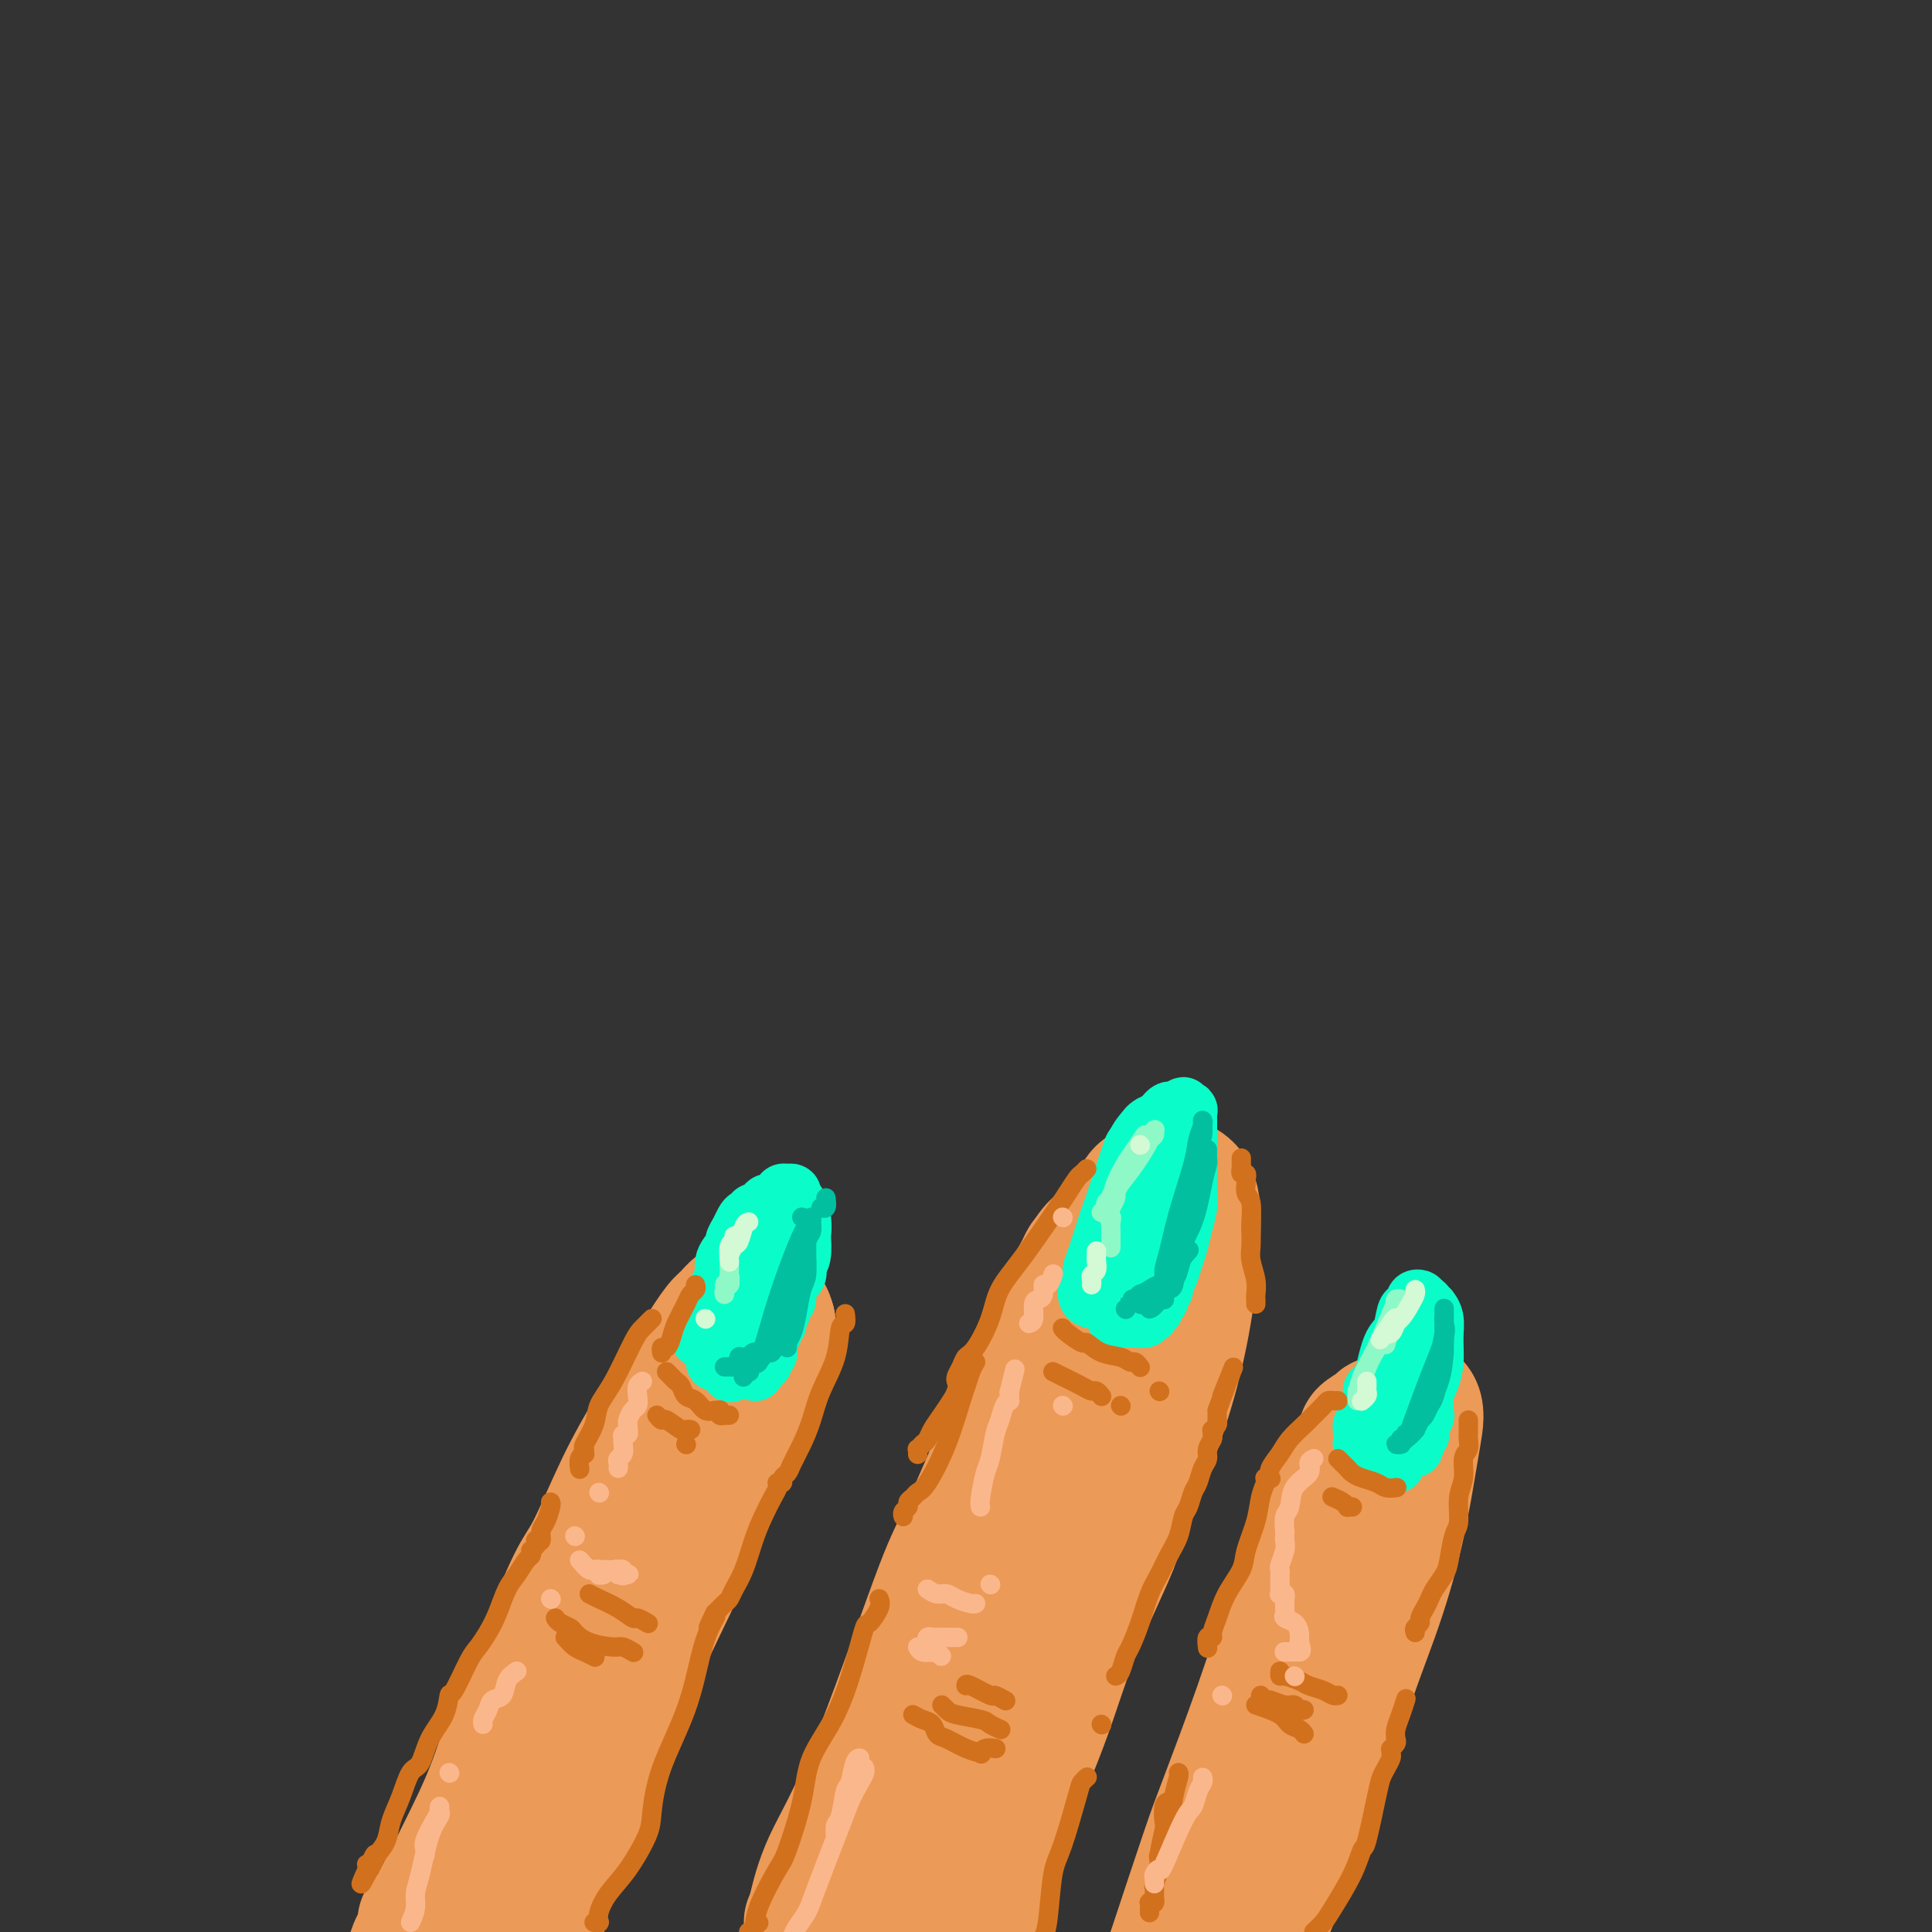 <svg viewBox='0 0 400 400' version='1.1' xmlns='http://www.w3.org/2000/svg' xmlns:xlink='http://www.w3.org/1999/xlink'><rect x="0" y="0" width="400" height="400" fill="#333333" stroke="none"/><g fill='none' stroke='rgb(236,154,87)' stroke-width='28' stroke-linecap='round' stroke-linejoin='round'><path d='M88,398c0.814,-0.679 1.628,-1.358 2,-2c0.372,-0.642 0.301,-1.249 3,-6c2.699,-4.751 8.166,-13.648 13,-23c4.834,-9.352 9.034,-19.159 13,-27c3.966,-7.841 7.696,-13.716 11,-20c3.304,-6.284 6.182,-12.976 8,-17c1.818,-4.024 2.578,-5.379 4,-8c1.422,-2.621 3.507,-6.508 5,-9c1.493,-2.492 2.396,-3.588 3,-4c0.604,-0.412 0.910,-0.141 1,0c0.090,0.141 -0.036,0.150 -1,3c-0.964,2.850 -2.765,8.539 -4,12c-1.235,3.461 -1.903,4.694 -4,10c-2.097,5.306 -5.623,14.686 -9,23c-3.377,8.314 -6.604,15.562 -10,23c-3.396,7.438 -6.963,15.064 -10,22c-3.037,6.936 -5.546,13.180 -8,18c-2.454,4.820 -4.852,8.215 -6,10c-1.148,1.785 -1.044,1.959 -1,2c0.044,0.041 0.028,-0.050 0,-1c-0.028,-0.950 -0.068,-2.758 1,-7c1.068,-4.242 3.243,-10.917 6,-19c2.757,-8.083 6.097,-17.574 9,-26c2.903,-8.426 5.368,-15.788 9,-24c3.632,-8.212 8.430,-17.274 11,-22c2.570,-4.726 2.912,-5.117 5,-9c2.088,-3.883 5.920,-11.257 9,-16c3.080,-4.743 5.406,-6.854 7,-8c1.594,-1.146 2.455,-1.327 3,-1c0.545,0.327 0.772,1.164 1,2'/><path d='M159,274c0.352,1.903 -0.770,6.159 -3,11c-2.230,4.841 -5.570,10.267 -9,18c-3.430,7.733 -6.951,17.773 -9,23c-2.049,5.227 -2.625,5.641 -5,11c-2.375,5.359 -6.549,15.664 -10,24c-3.451,8.336 -6.179,14.705 -9,21c-2.821,6.295 -5.736,12.518 -8,17c-2.264,4.482 -3.876,7.224 -5,9c-1.124,1.776 -1.758,2.585 -2,3c-0.242,0.415 -0.091,0.435 0,-1c0.091,-1.435 0.121,-4.325 1,-9c0.879,-4.675 2.605,-11.136 5,-18c2.395,-6.864 5.457,-14.131 8,-21c2.543,-6.869 4.567,-13.340 7,-20c2.433,-6.660 5.275,-13.508 8,-20c2.725,-6.492 5.333,-12.628 7,-16c1.667,-3.372 2.394,-3.980 4,-7c1.606,-3.020 4.091,-8.453 6,-12c1.909,-3.547 3.241,-5.208 4,-6c0.759,-0.792 0.944,-0.713 1,-1c0.056,-0.287 -0.016,-0.938 0,-1c0.016,-0.062 0.121,0.467 0,1c-0.121,0.533 -0.468,1.070 -1,3c-0.532,1.930 -1.248,5.255 -3,10c-1.752,4.745 -4.541,10.912 -7,17c-2.459,6.088 -4.589,12.098 -7,18c-2.411,5.902 -5.105,11.695 -8,18c-2.895,6.305 -5.993,13.123 -8,17c-2.007,3.877 -2.925,4.813 -5,8c-2.075,3.187 -5.307,8.625 -8,13c-2.693,4.375 -4.846,7.688 -7,11'/><path d='M96,395c-5.525,8.862 -5.336,6.515 -6,7c-0.664,0.485 -2.179,3.800 -3,5c-0.821,1.200 -0.946,0.286 -1,0c-0.054,-0.286 -0.035,0.056 0,0c0.035,-0.056 0.087,-0.511 0,-1c-0.087,-0.489 -0.314,-1.012 0,-2c0.314,-0.988 1.170,-2.441 3,-6c1.830,-3.559 4.636,-9.226 7,-14c2.364,-4.774 4.286,-8.657 6,-13c1.714,-4.343 3.219,-9.147 5,-14c1.781,-4.853 3.837,-9.755 6,-15c2.163,-5.245 4.433,-10.833 6,-14c1.567,-3.167 2.431,-3.913 4,-7c1.569,-3.087 3.841,-8.515 6,-13c2.159,-4.485 4.203,-8.027 6,-11c1.797,-2.973 3.348,-5.377 5,-8c1.652,-2.623 3.406,-5.463 5,-8c1.594,-2.537 3.030,-4.769 4,-6c0.970,-1.231 1.475,-1.459 2,-2c0.525,-0.541 1.069,-1.395 2,-2c0.931,-0.605 2.248,-0.961 3,-1c0.752,-0.039 0.937,0.240 1,0c0.063,-0.240 0.002,-0.998 0,0c-0.002,0.998 0.053,3.751 0,5c-0.053,1.249 -0.214,0.994 -1,4c-0.786,3.006 -2.197,9.274 -4,15c-1.803,5.726 -4.000,10.910 -6,16c-2.000,5.090 -3.804,10.086 -6,15c-2.196,4.914 -4.783,9.746 -7,15c-2.217,5.254 -4.062,10.930 -6,16c-1.938,5.070 -3.969,9.535 -6,14'/><path d='M121,370c-5.261,12.620 -2.912,6.170 -3,6c-0.088,-0.170 -2.612,5.941 -4,10c-1.388,4.059 -1.640,6.067 -2,8c-0.360,1.933 -0.828,3.790 -1,5c-0.172,1.210 -0.049,1.774 0,2c0.049,0.226 0.025,0.113 0,0'/><path d='M168,398c0.259,-0.561 0.518,-1.123 1,-3c0.482,-1.877 1.187,-5.071 3,-9c1.813,-3.929 4.734,-8.594 9,-19c4.266,-10.406 9.876,-26.553 13,-35c3.124,-8.447 3.760,-9.194 6,-14c2.240,-4.806 6.082,-13.671 9,-21c2.918,-7.329 4.912,-13.123 7,-18c2.088,-4.877 4.270,-8.837 6,-12c1.730,-3.163 3.008,-5.530 4,-7c0.992,-1.470 1.699,-2.042 2,-2c0.301,0.042 0.197,0.697 0,1c-0.197,0.303 -0.485,0.254 -1,2c-0.515,1.746 -1.255,5.287 -3,11c-1.745,5.713 -4.495,13.599 -7,21c-2.505,7.401 -4.766,14.316 -7,22c-2.234,7.684 -4.442,16.137 -7,24c-2.558,7.863 -5.467,15.135 -8,23c-2.533,7.865 -4.689,16.321 -6,21c-1.311,4.679 -1.776,5.581 -3,9c-1.224,3.419 -3.208,9.357 -5,13c-1.792,3.643 -3.393,4.992 -4,6c-0.607,1.008 -0.221,1.673 0,1c0.221,-0.673 0.276,-2.686 1,-6c0.724,-3.314 2.118,-7.931 4,-15c1.882,-7.069 4.252,-16.591 6,-23c1.748,-6.409 2.874,-9.704 4,-13'/><path d='M192,355c3.691,-13.155 5.420,-18.041 8,-25c2.580,-6.959 6.012,-15.991 9,-24c2.988,-8.009 5.531,-14.996 8,-21c2.469,-6.004 4.865,-11.024 7,-16c2.135,-4.976 4.008,-9.907 6,-13c1.992,-3.093 4.103,-4.347 5,-5c0.897,-0.653 0.582,-0.705 1,-1c0.418,-0.295 1.570,-0.834 2,-1c0.430,-0.166 0.139,0.042 0,2c-0.139,1.958 -0.124,5.665 -1,10c-0.876,4.335 -2.642,9.297 -5,16c-2.358,6.703 -5.307,15.146 -7,20c-1.693,4.854 -2.131,6.119 -4,11c-1.869,4.881 -5.170,13.377 -8,21c-2.830,7.623 -5.190,14.372 -8,21c-2.810,6.628 -6.070,13.134 -9,19c-2.930,5.866 -5.531,11.090 -8,16c-2.469,4.910 -4.806,9.505 -6,12c-1.194,2.495 -1.244,2.890 -2,4c-0.756,1.110 -2.216,2.936 -3,4c-0.784,1.064 -0.890,1.366 -1,1c-0.110,-0.366 -0.223,-1.401 0,-3c0.223,-1.599 0.780,-3.764 2,-8c1.220,-4.236 3.101,-10.544 5,-16c1.899,-5.456 3.816,-10.059 6,-16c2.184,-5.941 4.635,-13.220 6,-17c1.365,-3.780 1.645,-4.060 3,-8c1.355,-3.940 3.786,-11.541 6,-18c2.214,-6.459 4.211,-11.778 6,-17c1.789,-5.222 3.368,-10.349 5,-15c1.632,-4.651 3.316,-8.825 5,-13'/><path d='M220,275c7.502,-21.925 4.758,-11.738 4,-9c-0.758,2.738 0.472,-1.973 2,-5c1.528,-3.027 3.355,-4.370 5,-6c1.645,-1.630 3.109,-3.548 4,-5c0.891,-1.452 1.211,-2.440 2,-3c0.789,-0.560 2.048,-0.693 3,-1c0.952,-0.307 1.598,-0.789 2,-1c0.402,-0.211 0.559,-0.153 1,0c0.441,0.153 1.167,0.401 2,1c0.833,0.599 1.775,1.550 2,5c0.225,3.450 -0.267,9.400 -1,15c-0.733,5.600 -1.707,10.850 -3,16c-1.293,5.150 -2.906,10.199 -5,16c-2.094,5.801 -4.671,12.355 -6,16c-1.329,3.645 -1.412,4.382 -3,8c-1.588,3.618 -4.682,10.118 -7,16c-2.318,5.882 -3.861,11.145 -6,17c-2.139,5.855 -4.874,12.302 -7,18c-2.126,5.698 -3.641,10.647 -5,15c-1.359,4.353 -2.560,8.110 -4,12c-1.440,3.890 -3.119,7.914 -4,10c-0.881,2.086 -0.965,2.235 -1,3c-0.035,0.765 -0.023,2.147 0,3c0.023,0.853 0.056,1.178 0,1c-0.056,-0.178 -0.202,-0.859 0,-1c0.202,-0.141 0.752,0.258 1,0c0.248,-0.258 0.193,-1.174 1,-3c0.807,-1.826 2.474,-4.562 3,-6c0.526,-1.438 -0.089,-1.580 0,-3c0.089,-1.420 0.883,-4.120 2,-8c1.117,-3.880 2.559,-8.940 4,-14'/><path d='M206,382c2.411,-7.836 2.938,-10.428 4,-14c1.062,-3.572 2.659,-8.126 4,-13c1.341,-4.874 2.426,-10.068 3,-13c0.574,-2.932 0.636,-3.601 1,-6c0.364,-2.399 1.029,-6.527 2,-10c0.971,-3.473 2.246,-6.290 3,-8c0.754,-1.710 0.986,-2.314 1,-3c0.014,-0.686 -0.188,-1.454 0,-2c0.188,-0.546 0.768,-0.870 1,-1c0.232,-0.130 0.116,-0.065 0,0'/><path d='M243,405c-0.182,0.559 -0.363,1.118 1,-3c1.363,-4.118 4.272,-12.914 6,-18c1.728,-5.086 2.277,-6.464 4,-11c1.723,-4.536 4.620,-12.231 7,-19c2.380,-6.769 4.242,-12.610 6,-18c1.758,-5.390 3.411,-10.327 5,-15c1.589,-4.673 3.115,-9.082 5,-13c1.885,-3.918 4.131,-7.346 5,-9c0.869,-1.654 0.363,-1.536 1,-2c0.637,-0.464 2.419,-1.511 3,-2c0.581,-0.489 -0.040,-0.419 0,0c0.040,0.419 0.739,1.187 1,3c0.261,1.813 0.084,4.670 -1,9c-1.084,4.330 -3.075,10.134 -5,17c-1.925,6.866 -3.784,14.793 -5,19c-1.216,4.207 -1.788,4.694 -3,9c-1.212,4.306 -3.063,12.433 -5,19c-1.937,6.567 -3.958,11.575 -6,17c-2.042,5.425 -4.103,11.267 -6,16c-1.897,4.733 -3.629,8.355 -5,11c-1.371,2.645 -2.382,4.312 -3,5c-0.618,0.688 -0.845,0.399 -1,0c-0.155,-0.399 -0.238,-0.906 0,-3c0.238,-2.094 0.797,-5.773 2,-11c1.203,-5.227 3.049,-12.000 5,-19c1.951,-7.000 4.008,-14.227 6,-21c1.992,-6.773 3.921,-13.093 6,-20c2.079,-6.907 4.308,-14.402 6,-19c1.692,-4.598 2.846,-6.299 4,-8'/><path d='M276,319c4.521,-12.974 4.823,-11.408 6,-13c1.177,-1.592 3.230,-6.341 5,-9c1.770,-2.659 3.257,-3.228 4,-4c0.743,-0.772 0.741,-1.747 1,-2c0.259,-0.253 0.777,0.218 1,1c0.223,0.782 0.151,1.877 0,3c-0.151,1.123 -0.379,2.273 -1,6c-0.621,3.727 -1.633,10.030 -3,16c-1.367,5.970 -3.089,11.606 -5,17c-1.911,5.394 -4.010,10.547 -6,17c-1.990,6.453 -3.870,14.207 -5,18c-1.130,3.793 -1.511,3.626 -3,7c-1.489,3.374 -4.087,10.291 -6,15c-1.913,4.709 -3.139,7.210 -4,10c-0.861,2.790 -1.355,5.868 -2,8c-0.645,2.132 -1.441,3.318 -2,4c-0.559,0.682 -0.882,0.858 -1,1c-0.118,0.142 -0.032,0.248 0,0c0.032,-0.248 0.008,-0.850 0,-1c-0.008,-0.150 -0.002,0.153 0,0c0.002,-0.153 -0.002,-0.763 0,-1c0.002,-0.237 0.008,-0.102 0,0c-0.008,0.102 -0.030,0.171 0,0c0.030,-0.171 0.113,-0.582 0,-1c-0.113,-0.418 -0.422,-0.844 0,-2c0.422,-1.156 1.575,-3.042 2,-4c0.425,-0.958 0.121,-0.988 0,-1c-0.121,-0.012 -0.061,-0.006 0,0'/></g>
<g fill='none' stroke='rgb(10,253,201)' stroke-width='12' stroke-linecap='round' stroke-linejoin='round'><path d='M158,251c-0.483,0.670 -0.966,1.341 -1,2c-0.034,0.659 0.381,1.308 0,3c-0.381,1.692 -1.558,4.427 -3,7c-1.442,2.573 -3.150,4.983 -4,6c-0.850,1.017 -0.844,0.639 -1,1c-0.156,0.361 -0.476,1.459 -1,2c-0.524,0.541 -1.251,0.525 -1,0c0.251,-0.525 1.482,-1.560 2,-2c0.518,-0.440 0.325,-0.286 1,-2c0.675,-1.714 2.219,-5.296 4,-8c1.781,-2.704 3.798,-4.528 5,-6c1.202,-1.472 1.587,-2.590 2,-3c0.413,-0.410 0.852,-0.110 1,0c0.148,0.110 0.004,0.032 0,0c-0.004,-0.032 0.130,-0.018 0,0c-0.130,0.018 -0.525,0.038 -1,1c-0.475,0.962 -1.030,2.864 -2,5c-0.970,2.136 -2.355,4.505 -4,7c-1.645,2.495 -3.552,5.115 -5,7c-1.448,1.885 -2.438,3.035 -3,4c-0.562,0.965 -0.695,1.745 -1,2c-0.305,0.255 -0.783,-0.014 -1,0c-0.217,0.014 -0.174,0.311 0,0c0.174,-0.311 0.478,-1.232 1,-2c0.522,-0.768 1.261,-1.384 2,-2'/><path d='M148,273c0.578,-0.754 0.522,-0.640 1,-2c0.478,-1.360 1.490,-4.196 2,-5c0.510,-0.804 0.519,0.423 1,0c0.481,-0.423 1.435,-2.495 2,-4c0.565,-1.505 0.743,-2.441 1,-3c0.257,-0.559 0.594,-0.741 1,-1c0.406,-0.259 0.882,-0.595 1,-1c0.118,-0.405 -0.123,-0.878 0,-1c0.123,-0.122 0.610,0.107 1,0c0.390,-0.107 0.683,-0.551 1,-1c0.317,-0.449 0.660,-0.905 1,-1c0.340,-0.095 0.679,0.171 1,0c0.321,-0.171 0.626,-0.777 1,-1c0.374,-0.223 0.819,-0.062 1,0c0.181,0.062 0.099,0.025 0,0c-0.099,-0.025 -0.213,-0.038 0,0c0.213,0.038 0.755,0.126 1,0c0.245,-0.126 0.193,-0.465 0,0c-0.193,0.465 -0.529,1.735 -1,3c-0.471,1.265 -1.078,2.524 -2,5c-0.922,2.476 -2.160,6.170 -3,8c-0.840,1.830 -1.283,1.796 -2,3c-0.717,1.204 -1.708,3.647 -2,5c-0.292,1.353 0.114,1.615 0,2c-0.114,0.385 -0.749,0.891 -1,1c-0.251,0.109 -0.120,-0.181 0,0c0.120,0.181 0.228,0.832 0,1c-0.228,0.168 -0.792,-0.147 -1,0c-0.208,0.147 -0.059,0.756 0,1c0.059,0.244 0.030,0.122 0,0'/><path d='M152,282c-1.548,4.503 -0.418,1.260 0,0c0.418,-1.260 0.122,-0.538 0,0c-0.122,0.538 -0.072,0.890 0,1c0.072,0.110 0.164,-0.023 0,0c-0.164,0.023 -0.584,0.202 -1,0c-0.416,-0.202 -0.828,-0.786 -1,-1c-0.172,-0.214 -0.102,-0.057 0,0c0.102,0.057 0.237,0.015 0,0c-0.237,-0.015 -0.847,-0.004 -1,0c-0.153,0.004 0.151,0.001 0,0c-0.151,-0.001 -0.757,-0.000 -1,0c-0.243,0.000 -0.121,0.000 0,0'/><path d='M226,266c-0.043,-1.148 -0.087,-2.295 0,-3c0.087,-0.705 0.303,-0.966 1,-3c0.697,-2.034 1.873,-5.840 3,-9c1.127,-3.160 2.204,-5.672 3,-8c0.796,-2.328 1.312,-4.470 2,-6c0.688,-1.530 1.547,-2.449 2,-3c0.453,-0.551 0.500,-0.735 1,-1c0.500,-0.265 1.453,-0.611 2,-1c0.547,-0.389 0.686,-0.822 1,-1c0.314,-0.178 0.801,-0.100 1,0c0.199,0.100 0.110,0.223 0,0c-0.110,-0.223 -0.240,-0.792 0,-1c0.240,-0.208 0.849,-0.057 1,0c0.151,0.057 -0.156,0.018 0,0c0.156,-0.018 0.774,-0.016 1,0c0.226,0.016 0.061,0.047 0,0c-0.061,-0.047 -0.017,-0.170 0,0c0.017,0.170 0.009,0.634 0,1c-0.009,0.366 -0.018,0.633 0,1c0.018,0.367 0.062,0.832 0,2c-0.062,1.168 -0.231,3.039 -1,6c-0.769,2.961 -2.140,7.013 -3,9c-0.860,1.987 -1.211,1.908 -2,4c-0.789,2.092 -2.016,6.355 -3,9c-0.984,2.645 -1.727,3.674 -2,4c-0.273,0.326 -0.078,-0.050 0,0c0.078,0.050 0.039,0.525 0,1'/><path d='M233,267c-1.547,4.263 -0.416,1.420 0,0c0.416,-1.420 0.116,-1.417 0,-2c-0.116,-0.583 -0.047,-1.753 0,-3c0.047,-1.247 0.074,-2.571 0,-4c-0.074,-1.429 -0.248,-2.963 0,-5c0.248,-2.037 0.918,-4.578 2,-7c1.082,-2.422 2.576,-4.726 3,-6c0.424,-1.274 -0.222,-1.518 0,-2c0.222,-0.482 1.313,-1.201 2,-2c0.687,-0.799 0.969,-1.678 1,-2c0.031,-0.322 -0.188,-0.088 0,0c0.188,0.088 0.784,0.030 1,0c0.216,-0.030 0.054,-0.034 0,0c-0.054,0.034 0.001,0.104 0,0c-0.001,-0.104 -0.059,-0.383 0,0c0.059,0.383 0.234,1.428 0,3c-0.234,1.572 -0.878,3.670 -2,6c-1.122,2.330 -2.724,4.891 -4,8c-1.276,3.109 -2.226,6.766 -3,9c-0.774,2.234 -1.370,3.043 -2,4c-0.630,0.957 -1.292,2.060 -2,3c-0.708,0.940 -1.462,1.715 -2,2c-0.538,0.285 -0.860,0.080 -1,0c-0.140,-0.080 -0.098,-0.035 0,0c0.098,0.035 0.253,0.061 0,0c-0.253,-0.061 -0.914,-0.209 -1,-1c-0.086,-0.791 0.404,-2.226 1,-4c0.596,-1.774 1.298,-3.887 2,-6'/><path d='M228,258c0.517,-3.014 1.308,-5.048 2,-7c0.692,-1.952 1.284,-3.822 2,-6c0.716,-2.178 1.558,-4.664 2,-6c0.442,-1.336 0.486,-1.524 1,-2c0.514,-0.476 1.499,-1.242 2,-2c0.501,-0.758 0.516,-1.510 1,-2c0.484,-0.490 1.435,-0.720 2,-1c0.565,-0.280 0.744,-0.611 1,-1c0.256,-0.389 0.591,-0.837 1,-1c0.409,-0.163 0.893,-0.042 1,0c0.107,0.042 -0.163,0.007 0,0c0.163,-0.007 0.761,0.016 1,0c0.239,-0.016 0.120,-0.071 0,0c-0.120,0.071 -0.243,0.266 0,0c0.243,-0.266 0.850,-0.994 1,-1c0.150,-0.006 -0.156,0.710 0,1c0.156,0.290 0.774,0.153 1,0c0.226,-0.153 0.060,-0.322 0,0c-0.060,0.322 -0.015,1.134 0,2c0.015,0.866 0.001,1.785 0,3c-0.001,1.215 0.011,2.727 0,5c-0.011,2.273 -0.044,5.308 0,7c0.044,1.692 0.167,2.043 0,3c-0.167,0.957 -0.623,2.522 -1,4c-0.377,1.478 -0.674,2.869 -1,4c-0.326,1.131 -0.679,2.001 -1,3c-0.321,0.999 -0.608,2.127 -1,3c-0.392,0.873 -0.889,1.492 -1,2c-0.111,0.508 0.162,0.906 0,1c-0.162,0.094 -0.761,-0.116 -1,0c-0.239,0.116 -0.120,0.558 0,1'/><path d='M240,268c-0.924,2.720 -0.233,0.519 0,0c0.233,-0.519 0.010,0.645 0,1c-0.010,0.355 0.195,-0.097 0,0c-0.195,0.097 -0.788,0.744 -1,1c-0.212,0.256 -0.043,0.120 0,0c0.043,-0.120 -0.041,-0.225 0,0c0.041,0.225 0.208,0.778 0,1c-0.208,0.222 -0.792,0.111 -1,0c-0.208,-0.111 -0.040,-0.222 0,0c0.040,0.222 -0.050,0.777 0,1c0.050,0.223 0.238,0.112 0,0c-0.238,-0.112 -0.903,-0.226 -1,0c-0.097,0.226 0.374,0.793 0,1c-0.374,0.207 -1.592,0.056 -2,0c-0.408,-0.056 -0.004,-0.015 0,0c0.004,0.015 -0.391,0.004 -1,0c-0.609,-0.004 -1.431,-0.001 -2,0c-0.569,0.001 -0.884,0.000 -1,0c-0.116,-0.000 -0.031,-0.000 0,0c0.031,0.000 0.009,0.000 0,0c-0.009,-0.000 -0.004,-0.000 0,0'/><path d='M284,294c0.441,-0.400 0.881,-0.801 1,-1c0.119,-0.199 -0.084,-0.197 0,-1c0.084,-0.803 0.456,-2.410 1,-5c0.544,-2.590 1.260,-6.162 2,-8c0.740,-1.838 1.505,-1.943 2,-3c0.495,-1.057 0.721,-3.067 1,-4c0.279,-0.933 0.610,-0.789 1,-1c0.390,-0.211 0.840,-0.775 1,-1c0.160,-0.225 0.029,-0.110 0,0c-0.029,0.110 0.045,0.215 0,0c-0.045,-0.215 -0.208,-0.751 0,-1c0.208,-0.249 0.788,-0.211 1,0c0.212,0.211 0.054,0.596 0,1c-0.054,0.404 -0.006,0.827 0,1c0.006,0.173 -0.030,0.095 0,1c0.030,0.905 0.124,2.794 0,5c-0.124,2.206 -0.468,4.731 -1,6c-0.532,1.269 -1.253,1.283 -2,3c-0.747,1.717 -1.521,5.139 -2,7c-0.479,1.861 -0.663,2.163 -1,3c-0.337,0.837 -0.826,2.210 -1,3c-0.174,0.790 -0.033,0.997 0,1c0.033,0.003 -0.044,-0.198 0,0c0.044,0.198 0.208,0.795 0,1c-0.208,0.205 -0.787,0.017 -1,0c-0.213,-0.017 -0.061,0.138 0,0c0.061,-0.138 0.030,-0.569 0,-1'/><path d='M286,300c-1.074,2.108 -0.261,-1.121 0,-3c0.261,-1.879 -0.032,-2.408 0,-4c0.032,-1.592 0.390,-4.247 1,-7c0.610,-2.753 1.474,-5.603 2,-7c0.526,-1.397 0.716,-1.341 1,-2c0.284,-0.659 0.664,-2.032 1,-3c0.336,-0.968 0.630,-1.531 1,-2c0.370,-0.469 0.817,-0.844 1,-1c0.183,-0.156 0.100,-0.094 0,0c-0.100,0.094 -0.219,0.221 0,0c0.219,-0.221 0.777,-0.791 1,-1c0.223,-0.209 0.111,-0.057 0,0c-0.111,0.057 -0.222,0.019 0,0c0.222,-0.019 0.776,-0.021 1,0c0.224,0.021 0.116,0.063 0,0c-0.116,-0.063 -0.242,-0.230 0,0c0.242,0.230 0.850,0.858 1,1c0.150,0.142 -0.159,-0.201 0,0c0.159,0.201 0.785,0.947 1,2c0.215,1.053 0.019,2.413 0,4c-0.019,1.587 0.140,3.400 0,5c-0.140,1.600 -0.577,2.986 -1,4c-0.423,1.014 -0.831,1.654 -1,3c-0.169,1.346 -0.098,3.397 0,4c0.098,0.603 0.222,-0.241 0,0c-0.222,0.241 -0.791,1.566 -1,2c-0.209,0.434 -0.059,-0.025 0,0c0.059,0.025 0.026,0.532 0,1c-0.026,0.468 -0.045,0.895 0,1c0.045,0.105 0.156,-0.113 0,0c-0.156,0.113 -0.578,0.556 -1,1'/><path d='M293,298c-0.465,4.116 -0.129,0.906 0,0c0.129,-0.906 0.049,0.493 0,1c-0.049,0.507 -0.068,0.122 0,0c0.068,-0.122 0.225,0.020 0,0c-0.225,-0.020 -0.830,-0.201 -1,0c-0.170,0.201 0.094,0.786 0,1c-0.094,0.214 -0.547,0.057 -1,0c-0.453,-0.057 -0.906,-0.015 -1,0c-0.094,0.015 0.171,0.004 0,0c-0.171,-0.004 -0.777,-0.001 -1,0c-0.223,0.001 -0.064,0.000 0,0c0.064,-0.000 0.032,-0.000 0,0'/><path d='M147,277c-0.112,-0.382 -0.223,-0.764 0,-1c0.223,-0.236 0.782,-0.328 1,-1c0.218,-0.672 0.095,-1.926 0,-3c-0.095,-1.074 -0.161,-1.969 0,-3c0.161,-1.031 0.550,-2.198 1,-3c0.450,-0.802 0.961,-1.240 1,-2c0.039,-0.760 -0.393,-1.842 0,-3c0.393,-1.158 1.611,-2.391 2,-3c0.389,-0.609 -0.049,-0.593 0,-1c0.049,-0.407 0.587,-1.237 1,-2c0.413,-0.763 0.702,-1.457 1,-2c0.298,-0.543 0.605,-0.933 1,-1c0.395,-0.067 0.879,0.188 1,0c0.121,-0.188 -0.122,-0.820 0,-1c0.122,-0.180 0.610,0.091 1,0c0.390,-0.091 0.683,-0.545 1,-1c0.317,-0.455 0.658,-0.910 1,-1c0.342,-0.090 0.684,0.186 1,0c0.316,-0.186 0.605,-0.834 1,-1c0.395,-0.166 0.894,0.151 1,0c0.106,-0.151 -0.183,-0.769 0,-1c0.183,-0.231 0.837,-0.074 1,0c0.163,0.074 -0.163,0.067 0,0c0.163,-0.067 0.817,-0.193 1,0c0.183,0.193 -0.105,0.706 0,1c0.105,0.294 0.601,0.370 1,1c0.399,0.630 0.699,1.815 1,3'/><path d='M166,252c0.314,1.738 0.100,3.582 0,4c-0.100,0.418 -0.087,-0.591 0,0c0.087,0.591 0.249,2.783 0,4c-0.249,1.217 -0.908,1.459 -1,2c-0.092,0.541 0.383,1.380 0,2c-0.383,0.620 -1.623,1.020 -2,2c-0.377,0.980 0.110,2.539 0,3c-0.110,0.461 -0.818,-0.175 -1,0c-0.182,0.175 0.163,1.160 0,2c-0.163,0.840 -0.832,1.536 -1,2c-0.168,0.464 0.165,0.698 0,1c-0.165,0.302 -0.829,0.672 -1,1c-0.171,0.328 0.150,0.613 0,1c-0.150,0.387 -0.772,0.874 -1,1c-0.228,0.126 -0.061,-0.111 0,0c0.061,0.111 0.016,0.569 0,1c-0.016,0.431 -0.003,0.834 0,1c0.003,0.166 -0.003,0.096 0,0c0.003,-0.096 0.015,-0.218 0,0c-0.015,0.218 -0.057,0.777 0,1c0.057,0.223 0.211,0.111 0,0c-0.211,-0.111 -0.789,-0.222 -1,0c-0.211,0.222 -0.056,0.778 0,1c0.056,0.222 0.012,0.112 0,0c-0.012,-0.112 0.007,-0.226 0,0c-0.007,0.226 -0.040,0.792 0,1c0.040,0.208 0.154,0.060 0,0c-0.154,-0.060 -0.577,-0.030 -1,0'/><path d='M157,282c-1.392,4.581 -0.373,1.032 0,0c0.373,-1.032 0.100,0.453 0,1c-0.100,0.547 -0.029,0.156 0,0c0.029,-0.156 0.014,-0.078 0,0'/><path d='M285,288c-0.455,-0.286 -0.910,-0.571 -1,0c-0.090,0.571 0.186,1.999 0,3c-0.186,1.001 -0.835,1.575 -1,2c-0.165,0.425 0.152,0.701 0,1c-0.152,0.299 -0.773,0.620 -1,1c-0.227,0.380 -0.061,0.820 0,1c0.061,0.180 0.016,0.100 0,0c-0.016,-0.100 -0.004,-0.219 0,0c0.004,0.219 0.001,0.777 0,1c-0.001,0.223 -0.000,0.111 0,0c0.000,-0.111 0.000,-0.222 0,0c-0.000,0.222 0.000,0.778 0,1c-0.000,0.222 -0.001,0.111 0,0c0.001,-0.111 0.003,-0.222 0,0c-0.003,0.222 -0.012,0.776 0,1c0.012,0.224 0.045,0.117 0,0c-0.045,-0.117 -0.167,-0.242 0,0c0.167,0.242 0.623,0.853 1,1c0.377,0.147 0.674,-0.171 1,0c0.326,0.171 0.679,0.830 1,1c0.321,0.170 0.608,-0.151 1,0c0.392,0.151 0.889,0.772 1,1c0.111,0.228 -0.162,0.061 0,0c0.162,-0.061 0.761,-0.018 1,0c0.239,0.018 0.120,0.009 0,0'/><path d='M288,302c1.155,0.713 1.041,-0.005 1,0c-0.041,0.005 -0.011,0.732 0,1c0.011,0.268 0.003,0.077 0,0c-0.003,-0.077 -0.002,-0.038 0,0'/></g>
<g fill='none' stroke='rgb(210,113,29)' stroke-width='4' stroke-linecap='round' stroke-linejoin='round'><path d='M144,266c0.097,0.343 0.195,0.686 0,1c-0.195,0.314 -0.682,0.600 -1,1c-0.318,0.400 -0.467,0.915 -1,2c-0.533,1.085 -1.449,2.739 -2,4c-0.551,1.261 -0.736,2.128 -1,3c-0.264,0.872 -0.607,1.750 -1,2c-0.393,0.250 -0.837,-0.129 -1,0c-0.163,0.129 -0.044,0.765 0,1c0.044,0.235 0.013,0.067 0,0c-0.013,-0.067 -0.006,-0.034 0,0'/><path d='M138,284c0.335,0.324 0.670,0.649 1,1c0.330,0.351 0.654,0.729 1,1c0.346,0.271 0.712,0.437 1,1c0.288,0.563 0.498,1.524 1,2c0.502,0.476 1.298,0.466 2,1c0.702,0.534 1.312,1.611 2,2c0.688,0.389 1.456,0.090 2,0c0.544,-0.090 0.864,0.028 1,0c0.136,-0.028 0.088,-0.204 0,0c-0.088,0.204 -0.216,0.787 0,1c0.216,0.213 0.776,0.057 1,0c0.224,-0.057 0.112,-0.015 0,0c-0.112,0.015 -0.222,0.004 0,0c0.222,-0.004 0.778,-0.001 1,0c0.222,0.001 0.111,0.001 0,0'/><path d='M136,293c0.394,0.483 0.789,0.967 1,1c0.211,0.033 0.239,-0.383 1,0c0.761,0.383 2.256,1.567 3,2c0.744,0.433 0.739,0.117 1,0c0.261,-0.117 0.789,-0.033 1,0c0.211,0.033 0.106,0.017 0,0'/><path d='M142,299c0.000,0.000 0.100,0.100 0.1,0.1'/><path d='M220,275c-0.026,-0.049 -0.052,-0.097 0,0c0.052,0.097 0.181,0.340 1,1c0.819,0.660 2.328,1.736 3,2c0.672,0.264 0.509,-0.284 1,0c0.491,0.284 1.638,1.400 3,2c1.362,0.600 2.939,0.682 4,1c1.061,0.318 1.605,0.870 2,1c0.395,0.130 0.642,-0.161 1,0c0.358,0.161 0.827,0.774 1,1c0.173,0.226 0.049,0.065 0,0c-0.049,-0.065 -0.025,-0.032 0,0'/><path d='M218,284c0.447,0.229 0.894,0.457 2,1c1.106,0.543 2.871,1.400 4,2c1.129,0.600 1.622,0.944 2,1c0.378,0.056 0.640,-0.177 1,0c0.360,0.177 0.817,0.765 1,1c0.183,0.235 0.091,0.118 0,0'/><path d='M232,291c0.000,0.000 0.100,0.100 0.1,0.1'/><path d='M240,288c0.000,0.000 0.100,0.100 0.1,0.1'/><path d='M277,302c0.329,0.333 0.658,0.666 1,1c0.342,0.334 0.696,0.668 1,1c0.304,0.332 0.558,0.663 1,1c0.442,0.337 1.071,0.679 2,1c0.929,0.321 2.156,0.622 3,1c0.844,0.378 1.304,0.832 2,1c0.696,0.168 1.627,0.048 2,0c0.373,-0.048 0.186,-0.024 0,0'/><path d='M276,310c-0.194,-0.083 -0.388,-0.166 0,0c0.388,0.166 1.358,0.580 2,1c0.642,0.420 0.956,0.844 1,1c0.044,0.156 -0.180,0.042 0,0c0.180,-0.042 0.766,-0.012 1,0c0.234,0.012 0.117,0.006 0,0'/><path d='M225,242c-0.366,0.394 -0.733,0.789 -1,1c-0.267,0.211 -0.435,0.239 -1,1c-0.565,0.761 -1.526,2.256 -2,3c-0.474,0.744 -0.462,0.739 -2,3c-1.538,2.261 -4.625,6.790 -7,10c-2.375,3.210 -4.037,5.100 -5,7c-0.963,1.900 -1.229,3.808 -2,6c-0.771,2.192 -2.049,4.668 -3,6c-0.951,1.332 -1.575,1.520 -2,2c-0.425,0.480 -0.650,1.252 -1,2c-0.350,0.748 -0.825,1.471 -1,2c-0.175,0.529 -0.050,0.866 0,1c0.050,0.134 0.025,0.067 0,0'/><path d='M200,281c0.088,0.699 0.175,1.397 0,2c-0.175,0.603 -0.614,1.110 -1,2c-0.386,0.890 -0.719,2.164 -1,3c-0.281,0.836 -0.510,1.233 -1,2c-0.490,0.767 -1.242,1.905 -2,3c-0.758,1.095 -1.523,2.149 -2,3c-0.477,0.851 -0.668,1.500 -1,2c-0.332,0.500 -0.807,0.851 -1,1c-0.193,0.149 -0.104,0.096 0,0c0.104,-0.096 0.224,-0.236 0,0c-0.224,0.236 -0.792,0.848 -1,1c-0.208,0.152 -0.056,-0.155 0,0c0.056,0.155 0.015,0.773 0,1c-0.015,0.227 -0.004,0.065 0,0c0.004,-0.065 0.002,-0.032 0,0'/><path d='M202,282c-0.323,0.540 -0.646,1.080 -1,2c-0.354,0.920 -0.739,2.221 -1,3c-0.261,0.779 -0.398,1.035 -1,3c-0.602,1.965 -1.668,5.640 -3,9c-1.332,3.360 -2.930,6.406 -4,8c-1.070,1.594 -1.611,1.736 -2,2c-0.389,0.264 -0.626,0.649 -1,1c-0.374,0.351 -0.885,0.669 -1,1c-0.115,0.331 0.165,0.676 0,1c-0.165,0.324 -0.775,0.626 -1,1c-0.225,0.374 -0.064,0.821 0,1c0.064,0.179 0.032,0.089 0,0'/><path d='M182,331c0.206,0.499 0.413,0.997 0,2c-0.413,1.003 -1.445,2.509 -2,3c-0.555,0.491 -0.633,-0.034 -1,1c-0.367,1.034 -1.023,3.625 -2,7c-0.977,3.375 -2.276,7.532 -4,11c-1.724,3.468 -3.874,6.247 -5,9c-1.126,2.753 -1.229,5.480 -2,9c-0.771,3.520 -2.210,7.833 -3,10c-0.790,2.167 -0.930,2.188 -2,4c-1.070,1.812 -3.071,5.414 -4,8c-0.929,2.586 -0.785,4.157 -1,5c-0.215,0.843 -0.790,0.959 -1,1c-0.210,0.041 -0.056,0.007 0,0c0.056,-0.007 0.015,0.012 0,0c-0.015,-0.012 -0.004,-0.055 0,0c0.004,0.055 0.001,0.207 0,0c-0.001,-0.207 -0.000,-0.773 0,-1c0.000,-0.227 0.000,-0.113 0,0'/><path d='M157,398c0.000,0.000 0.100,0.100 0.1,0.1'/><path d='M189,355c0.640,0.366 1.280,0.732 2,1c0.720,0.268 1.521,0.440 2,1c0.479,0.560 0.636,1.510 1,2c0.364,0.490 0.937,0.520 2,1c1.063,0.480 2.618,1.411 4,2c1.382,0.589 2.591,0.837 3,1c0.409,0.163 0.017,0.239 0,0c-0.017,-0.239 0.342,-0.795 1,-1c0.658,-0.205 1.617,-0.059 2,0c0.383,0.059 0.192,0.029 0,0'/><path d='M195,353c0.336,0.334 0.672,0.668 1,1c0.328,0.332 0.649,0.664 2,1c1.351,0.336 3.733,0.678 5,1c1.267,0.322 1.418,0.625 2,1c0.582,0.375 1.595,0.821 2,1c0.405,0.179 0.203,0.089 0,0'/><path d='M200,349c-0.016,-0.234 -0.032,-0.469 1,0c1.032,0.469 3.112,1.641 4,2c0.888,0.359 0.585,-0.096 1,0c0.415,0.096 1.547,0.742 2,1c0.453,0.258 0.226,0.129 0,0'/><path d='M215,402c0.330,-0.214 0.659,-0.428 1,-1c0.341,-0.572 0.693,-1.501 1,-4c0.307,-2.499 0.569,-6.568 1,-9c0.431,-2.432 1.029,-3.226 2,-6c0.971,-2.774 2.313,-7.528 3,-10c0.687,-2.472 0.720,-2.662 1,-3c0.280,-0.338 0.807,-0.822 1,-1c0.193,-0.178 0.052,-0.048 0,0c-0.052,0.048 -0.015,0.014 0,0c0.015,-0.014 0.007,-0.007 0,0'/><path d='M228,357c0.000,0.000 0.100,0.100 0.1,0.1'/><path d='M231,347c0.327,-0.114 0.654,-0.228 1,-1c0.346,-0.772 0.712,-2.201 1,-3c0.288,-0.799 0.500,-0.969 1,-2c0.500,-1.031 1.290,-2.925 2,-5c0.710,-2.075 1.342,-4.331 2,-6c0.658,-1.669 1.342,-2.749 2,-4c0.658,-1.251 1.290,-2.671 2,-4c0.710,-1.329 1.500,-2.568 2,-4c0.500,-1.432 0.711,-3.059 1,-4c0.289,-0.941 0.656,-1.197 1,-2c0.344,-0.803 0.666,-2.154 1,-3c0.334,-0.846 0.682,-1.186 1,-2c0.318,-0.814 0.607,-2.102 1,-3c0.393,-0.898 0.890,-1.407 1,-2c0.110,-0.593 -0.166,-1.269 0,-2c0.166,-0.731 0.776,-1.516 1,-2c0.224,-0.484 0.064,-0.668 0,-1c-0.064,-0.332 -0.031,-0.811 0,-1c0.031,-0.189 0.061,-0.088 0,0c-0.061,0.088 -0.212,0.164 0,0c0.212,-0.164 0.789,-0.569 1,-1c0.211,-0.431 0.057,-0.889 0,-1c-0.057,-0.111 -0.015,0.124 0,0c0.015,-0.124 0.004,-0.607 0,-1c-0.004,-0.393 -0.002,-0.697 0,-1'/><path d='M252,292c3.357,-8.893 1.250,-3.625 1,-3c-0.250,0.625 1.357,-3.393 2,-5c0.643,-1.607 0.321,-0.804 0,0'/><path d='M260,270c0.008,-0.373 0.016,-0.746 0,-1c-0.016,-0.254 -0.057,-0.390 0,-1c0.057,-0.610 0.211,-1.694 0,-3c-0.211,-1.306 -0.788,-2.833 -1,-4c-0.212,-1.167 -0.061,-1.975 0,-3c0.061,-1.025 0.030,-2.268 0,-3c-0.030,-0.732 -0.061,-0.951 0,-2c0.061,-1.049 0.212,-2.926 0,-4c-0.212,-1.074 -0.789,-1.346 -1,-2c-0.211,-0.654 -0.057,-1.691 0,-2c0.057,-0.309 0.016,0.109 0,0c-0.016,-0.109 -0.008,-0.746 0,-1c0.008,-0.254 0.016,-0.125 0,0c-0.016,0.125 -0.057,0.246 0,0c0.057,-0.246 0.211,-0.858 0,-1c-0.211,-0.142 -0.789,0.186 -1,0c-0.211,-0.186 -0.057,-0.885 0,-1c0.057,-0.115 0.015,0.354 0,0c-0.015,-0.354 -0.004,-1.530 0,-2c0.004,-0.470 0.002,-0.235 0,0'/><path d='M277,290c-0.326,0.017 -0.653,0.034 -1,0c-0.347,-0.034 -0.716,-0.119 -1,0c-0.284,0.119 -0.484,0.443 -1,1c-0.516,0.557 -1.347,1.346 -2,2c-0.653,0.654 -1.128,1.174 -2,2c-0.872,0.826 -2.142,1.959 -3,3c-0.858,1.041 -1.305,1.992 -2,3c-0.695,1.008 -1.636,2.073 -2,3c-0.364,0.927 -0.149,1.714 0,2c0.149,0.286 0.233,0.070 0,0c-0.233,-0.070 -0.782,0.005 -1,0c-0.218,-0.005 -0.104,-0.091 0,0c0.104,0.091 0.198,0.357 0,1c-0.198,0.643 -0.690,1.661 -1,3c-0.310,1.339 -0.440,2.998 -1,5c-0.560,2.002 -1.552,4.347 -2,6c-0.448,1.653 -0.354,2.615 -1,4c-0.646,1.385 -2.033,3.192 -3,5c-0.967,1.808 -1.513,3.616 -2,5c-0.487,1.384 -0.915,2.343 -1,3c-0.085,0.657 0.173,1.011 0,1c-0.173,-0.011 -0.777,-0.388 -1,0c-0.223,0.388 -0.064,1.539 0,2c0.064,0.461 0.032,0.230 0,0'/><path d='M260,353c1.939,0.641 3.879,1.282 5,2c1.121,0.718 1.424,1.512 2,2c0.576,0.488 1.424,0.670 2,1c0.576,0.330 0.879,0.809 1,1c0.121,0.191 0.061,0.096 0,0'/><path d='M261,351c0.386,0.455 0.772,0.910 1,1c0.228,0.090 0.300,-0.186 1,0c0.700,0.186 2.030,0.834 3,1c0.970,0.166 1.580,-0.151 2,0c0.420,0.151 0.652,0.772 1,1c0.348,0.228 0.814,0.065 1,0c0.186,-0.065 0.093,-0.033 0,0'/><path d='M265,346c-0.033,0.446 -0.066,0.893 0,1c0.066,0.107 0.231,-0.125 1,0c0.769,0.125 2.143,0.608 3,1c0.857,0.392 1.196,0.693 2,1c0.804,0.307 2.071,0.618 3,1c0.929,0.382 1.519,0.834 2,1c0.481,0.166 0.852,0.048 1,0c0.148,-0.048 0.074,-0.024 0,0'/><path d='M244,367c0.092,0.136 0.183,0.272 0,1c-0.183,0.728 -0.641,2.049 -1,4c-0.359,1.951 -0.618,4.534 -1,6c-0.382,1.466 -0.886,1.816 -1,2c-0.114,0.184 0.162,0.203 0,1c-0.162,0.797 -0.760,2.370 -1,3c-0.240,0.630 -0.120,0.315 0,0'/><path d='M242,373c-0.414,0.108 -0.828,0.216 -1,1c-0.172,0.784 -0.102,2.245 0,3c0.102,0.755 0.238,0.804 0,2c-0.238,1.196 -0.848,3.540 -1,5c-0.152,1.460 0.156,2.038 0,3c-0.156,0.962 -0.774,2.309 -1,3c-0.226,0.691 -0.061,0.725 0,1c0.061,0.275 0.016,0.791 0,1c-0.016,0.209 -0.003,0.112 0,0c0.003,-0.112 -0.003,-0.240 0,0c0.003,0.240 0.015,0.848 0,1c-0.015,0.152 -0.057,-0.151 0,0c0.057,0.151 0.211,0.758 0,1c-0.211,0.242 -0.789,0.121 -1,0c-0.211,-0.121 -0.057,-0.242 0,0c0.057,0.242 0.015,0.848 0,1c-0.015,0.152 -0.004,-0.152 0,0c0.004,0.152 0.001,0.758 0,1c-0.001,0.242 -0.001,0.121 0,0'/><path d='M272,400c0.725,-0.677 1.450,-1.354 2,-2c0.550,-0.646 0.925,-1.261 2,-3c1.075,-1.739 2.851,-4.601 4,-7c1.149,-2.399 1.669,-4.333 2,-5c0.331,-0.667 0.471,-0.066 1,-2c0.529,-1.934 1.448,-6.402 2,-9c0.552,-2.598 0.736,-3.327 1,-4c0.264,-0.673 0.607,-1.291 1,-2c0.393,-0.709 0.836,-1.510 1,-2c0.164,-0.490 0.048,-0.670 0,-1c-0.048,-0.330 -0.027,-0.809 0,-1c0.027,-0.191 0.059,-0.095 0,0c-0.059,0.095 -0.209,0.189 0,0c0.209,-0.189 0.778,-0.661 1,-1c0.222,-0.339 0.098,-0.547 0,-1c-0.098,-0.453 -0.171,-1.152 0,-2c0.171,-0.848 0.584,-1.844 1,-3c0.416,-1.156 0.833,-2.473 1,-3c0.167,-0.527 0.083,-0.263 0,0'/><path d='M293,338c-0.120,-0.327 -0.239,-0.654 0,-1c0.239,-0.346 0.837,-0.711 1,-1c0.163,-0.289 -0.107,-0.504 0,-1c0.107,-0.496 0.592,-1.274 1,-2c0.408,-0.726 0.739,-1.399 1,-2c0.261,-0.601 0.452,-1.131 1,-2c0.548,-0.869 1.452,-2.077 2,-3c0.548,-0.923 0.739,-1.561 1,-3c0.261,-1.439 0.591,-3.677 1,-5c0.409,-1.323 0.898,-1.729 1,-3c0.102,-1.271 -0.183,-3.405 0,-5c0.183,-1.595 0.834,-2.651 1,-4c0.166,-1.349 -0.152,-2.992 0,-4c0.152,-1.008 0.773,-1.381 1,-2c0.227,-0.619 0.061,-1.485 0,-2c-0.061,-0.515 -0.016,-0.677 0,-1c0.016,-0.323 0.004,-0.805 0,-1c-0.004,-0.195 -0.001,-0.104 0,0c0.001,0.104 0.000,0.220 0,0c-0.000,-0.220 -0.000,-0.777 0,-1c0.000,-0.223 0.000,-0.111 0,0c-0.000,0.111 -0.000,0.222 0,0c0.000,-0.222 0.000,-0.778 0,-1c-0.000,-0.222 -0.000,-0.111 0,0'/><path d='M175,272c0.104,0.868 0.208,1.736 0,2c-0.208,0.264 -0.727,-0.075 -1,1c-0.273,1.075 -0.301,3.566 -1,6c-0.699,2.434 -2.071,4.813 -3,7c-0.929,2.187 -1.416,4.182 -2,6c-0.584,1.818 -1.266,3.457 -2,5c-0.734,1.543 -1.521,2.988 -2,4c-0.479,1.012 -0.650,1.592 -1,2c-0.350,0.408 -0.879,0.645 -1,1c-0.121,0.355 0.164,0.830 0,1c-0.164,0.170 -0.778,0.036 -1,0c-0.222,-0.036 -0.051,0.026 0,0c0.051,-0.026 -0.017,-0.141 0,0c0.017,0.141 0.118,0.536 0,1c-0.118,0.464 -0.455,0.995 -1,2c-0.545,1.005 -1.298,2.482 -2,4c-0.702,1.518 -1.354,3.075 -2,5c-0.646,1.925 -1.287,4.218 -2,6c-0.713,1.782 -1.497,3.052 -2,4c-0.503,0.948 -0.723,1.575 -1,2c-0.277,0.425 -0.609,0.649 -1,1c-0.391,0.351 -0.839,0.829 -1,1c-0.161,0.171 -0.033,0.036 0,0c0.033,-0.036 -0.030,0.029 0,0c0.030,-0.029 0.151,-0.151 0,0c-0.151,0.151 -0.576,0.576 -1,1'/><path d='M148,334c-2.749,5.581 -0.620,2.033 0,1c0.620,-1.033 -0.268,0.450 -1,2c-0.732,1.550 -1.307,3.167 -2,6c-0.693,2.833 -1.504,6.883 -3,11c-1.496,4.117 -3.678,8.302 -5,12c-1.322,3.698 -1.784,6.909 -2,9c-0.216,2.091 -0.187,3.061 -1,5c-0.813,1.939 -2.467,4.845 -4,7c-1.533,2.155 -2.946,3.558 -4,5c-1.054,1.442 -1.750,2.922 -2,4c-0.250,1.078 -0.053,1.753 0,2c0.053,0.247 -0.037,0.066 0,0c0.037,-0.066 0.202,-0.018 0,0c-0.202,0.018 -0.772,0.005 -1,0c-0.228,-0.005 -0.114,-0.003 0,0'/><path d='M117,339c0.679,0.762 1.357,1.524 2,2c0.643,0.476 1.250,0.667 2,1c0.750,0.333 1.643,0.810 2,1c0.357,0.190 0.179,0.095 0,0'/><path d='M115,335c0.212,0.326 0.424,0.652 1,1c0.576,0.348 1.515,0.719 2,1c0.485,0.281 0.516,0.471 1,1c0.484,0.529 1.423,1.396 3,2c1.577,0.604 3.794,0.945 5,1c1.206,0.055 1.402,-0.178 2,0c0.598,0.178 1.600,0.765 2,1c0.400,0.235 0.200,0.117 0,0'/><path d='M122,330c0.479,0.259 0.959,0.518 2,1c1.041,0.482 2.644,1.187 4,2c1.356,0.813 2.467,1.733 3,2c0.533,0.267 0.490,-0.121 1,0c0.510,0.121 1.574,0.749 2,1c0.426,0.251 0.213,0.126 0,0'/><path d='M135,273c-0.717,0.714 -1.434,1.428 -2,2c-0.566,0.572 -0.982,1.001 -2,3c-1.018,1.999 -2.637,5.568 -4,8c-1.363,2.432 -2.471,3.727 -3,5c-0.529,1.273 -0.481,2.523 -1,4c-0.519,1.477 -1.607,3.182 -2,4c-0.393,0.818 -0.091,0.748 0,1c0.091,0.252 -0.028,0.824 0,1c0.028,0.176 0.203,-0.046 0,0c-0.203,0.046 -0.786,0.358 -1,1c-0.214,0.642 -0.061,1.612 0,2c0.061,0.388 0.031,0.194 0,0'/><path d='M114,311c0.081,0.127 0.161,0.255 0,1c-0.161,0.745 -0.565,2.108 -1,3c-0.435,0.892 -0.901,1.315 -1,2c-0.099,0.685 0.169,1.634 0,2c-0.169,0.366 -0.776,0.150 -1,0c-0.224,-0.150 -0.064,-0.232 0,0c0.064,0.232 0.031,0.779 0,1c-0.031,0.221 -0.060,0.115 0,0c0.060,-0.115 0.210,-0.240 0,0c-0.210,0.240 -0.780,0.844 -1,1c-0.220,0.156 -0.089,-0.137 0,0c0.089,0.137 0.137,0.704 0,1c-0.137,0.296 -0.459,0.323 -1,1c-0.541,0.677 -1.300,2.006 -2,3c-0.700,0.994 -1.341,1.655 -2,3c-0.659,1.345 -1.336,3.374 -2,5c-0.664,1.626 -1.316,2.849 -2,4c-0.684,1.151 -1.400,2.229 -2,3c-0.600,0.771 -1.085,1.236 -2,3c-0.915,1.764 -2.262,4.826 -3,6c-0.738,1.174 -0.869,0.458 -1,1c-0.131,0.542 -0.261,2.342 -1,4c-0.739,1.658 -2.086,3.174 -3,5c-0.914,1.826 -1.396,3.962 -2,5c-0.604,1.038 -1.330,0.977 -2,2c-0.670,1.023 -1.283,3.130 -2,5c-0.717,1.870 -1.539,3.503 -2,5c-0.461,1.497 -0.560,2.856 -1,4c-0.440,1.144 -1.220,2.072 -2,3'/><path d='M78,384c-5.797,11.459 -2.289,3.606 -1,1c1.289,-2.606 0.359,0.034 0,1c-0.359,0.966 -0.149,0.259 0,0c0.149,-0.259 0.236,-0.069 0,0c-0.236,0.069 -0.794,0.019 -1,0c-0.206,-0.019 -0.059,-0.005 0,0c0.059,0.005 0.029,0.003 0,0'/></g>
<g fill='none' stroke='rgb(1,191,159)' stroke-width='4' stroke-linecap='round' stroke-linejoin='round'><path d='M163,276c0.000,0.000 0.100,0.100 0.1,0.1'/><path d='M171,248c0.111,0.844 0.222,1.689 0,2c-0.222,0.311 -0.778,0.089 -1,0c-0.222,-0.089 -0.111,-0.044 0,0'/><path d='M164,270c0.000,0.000 0.100,0.100 0.1,0.1'/><path d='M166,252c0.429,0.415 0.858,0.830 1,2c0.142,1.170 -0.003,3.093 0,5c0.003,1.907 0.155,3.796 0,5c-0.155,1.204 -0.616,1.724 -1,3c-0.384,1.276 -0.691,3.308 -1,5c-0.309,1.692 -0.619,3.042 -1,4c-0.381,0.958 -0.834,1.523 -1,2c-0.166,0.477 -0.046,0.866 0,1c0.046,0.134 0.016,0.015 0,0c-0.016,-0.015 -0.019,0.076 0,0c0.019,-0.076 0.060,-0.318 0,-1c-0.060,-0.682 -0.222,-1.802 0,-3c0.222,-1.198 0.829,-2.473 1,-4c0.171,-1.527 -0.094,-3.307 0,-5c0.094,-1.693 0.547,-3.300 1,-5c0.453,-1.700 0.906,-3.493 1,-4c0.094,-0.507 -0.171,0.271 0,0c0.171,-0.271 0.778,-1.590 1,-2c0.222,-0.410 0.061,0.089 0,0c-0.061,-0.089 -0.020,-0.767 0,-1c0.020,-0.233 0.020,-0.020 0,0c-0.020,0.020 -0.060,-0.153 0,0c0.060,0.153 0.220,0.632 0,1c-0.220,0.368 -0.821,0.623 -1,1c-0.179,0.377 0.066,0.874 0,2c-0.066,1.126 -0.441,2.880 -1,5c-0.559,2.120 -1.303,4.606 -2,7c-0.697,2.394 -1.349,4.697 -2,7'/><path d='M161,277c-1.260,4.117 -1.409,2.908 -2,3c-0.591,0.092 -1.623,1.485 -2,2c-0.377,0.515 -0.099,0.152 0,0c0.099,-0.152 0.020,-0.093 0,0c-0.020,0.093 0.018,0.219 0,0c-0.018,-0.219 -0.093,-0.783 0,-1c0.093,-0.217 0.354,-0.085 1,-2c0.646,-1.915 1.676,-5.876 3,-10c1.324,-4.124 2.943,-8.412 4,-11c1.057,-2.588 1.551,-3.476 2,-4c0.449,-0.524 0.853,-0.684 1,-1c0.147,-0.316 0.036,-0.788 0,-1c-0.036,-0.212 0.002,-0.164 0,0c-0.002,0.164 -0.046,0.443 0,1c0.046,0.557 0.181,1.390 0,2c-0.181,0.610 -0.677,0.995 -1,2c-0.323,1.005 -0.472,2.629 -1,4c-0.528,1.371 -1.437,2.489 -2,4c-0.563,1.511 -0.782,3.414 -1,5c-0.218,1.586 -0.436,2.856 -1,4c-0.564,1.144 -1.476,2.163 -2,3c-0.524,0.837 -0.662,1.493 -1,2c-0.338,0.507 -0.878,0.867 -1,1c-0.122,0.133 0.174,0.039 0,0c-0.174,-0.039 -0.816,-0.025 -1,0c-0.184,0.025 0.091,0.059 0,0c-0.091,-0.059 -0.546,-0.212 -1,0c-0.454,0.212 -0.905,0.789 -1,1c-0.095,0.211 0.167,0.057 0,0c-0.167,-0.057 -0.762,-0.016 -1,0c-0.238,0.016 -0.119,0.008 0,0'/><path d='M154,281c-1.463,1.080 -1.120,0.279 -1,0c0.120,-0.279 0.018,-0.036 0,0c-0.018,0.036 0.047,-0.135 0,0c-0.047,0.135 -0.205,0.576 0,1c0.205,0.424 0.774,0.831 1,1c0.226,0.169 0.109,0.102 0,0c-0.109,-0.102 -0.211,-0.237 0,0c0.211,0.237 0.736,0.848 1,1c0.264,0.152 0.267,-0.155 0,0c-0.267,0.155 -0.803,0.773 -1,1c-0.197,0.227 -0.056,0.065 0,0c0.056,-0.065 0.028,-0.032 0,0'/><path d='M150,283c0.867,0.000 1.734,0.000 2,0c0.266,0.000 -0.069,0.000 0,0c0.069,0.000 0.540,0.000 1,0c0.460,0.000 0.907,0.000 1,0c0.093,0.000 -0.167,0.000 0,0c0.167,0.000 0.762,0.000 1,0c0.238,0.000 0.119,0.000 0,0'/><path d='M250,238c-0.021,0.801 -0.042,1.602 0,2c0.042,0.398 0.145,0.394 0,1c-0.145,0.606 -0.540,1.822 -1,4c-0.460,2.178 -0.985,5.316 -2,8c-1.015,2.684 -2.518,4.912 -3,6c-0.482,1.088 0.059,1.037 0,1c-0.059,-0.037 -0.717,-0.058 -1,0c-0.283,0.058 -0.191,0.196 0,0c0.191,-0.196 0.482,-0.724 1,-3c0.518,-2.276 1.263,-6.298 2,-10c0.737,-3.702 1.465,-7.083 2,-9c0.535,-1.917 0.875,-2.371 1,-3c0.125,-0.629 0.034,-1.435 0,-2c-0.034,-0.565 -0.013,-0.889 0,-1c0.013,-0.111 0.016,-0.009 0,0c-0.016,0.009 -0.052,-0.076 0,0c0.052,0.076 0.193,0.313 0,1c-0.193,0.687 -0.721,1.826 -1,3c-0.279,1.174 -0.308,2.384 -1,5c-0.692,2.616 -2.046,6.638 -3,10c-0.954,3.362 -1.510,6.064 -2,8c-0.490,1.936 -0.916,3.108 -1,4c-0.084,0.892 0.174,1.506 0,2c-0.174,0.494 -0.779,0.867 -1,1c-0.221,0.133 -0.059,0.025 0,0c0.059,-0.025 0.016,0.032 0,0c-0.016,-0.032 -0.005,-0.152 0,0c0.005,0.152 0.002,0.576 0,1'/><path d='M240,267c-1.304,5.431 -0.062,1.508 0,0c0.062,-1.508 -1.054,-0.601 -2,0c-0.946,0.601 -1.722,0.897 -2,1c-0.278,0.103 -0.059,0.014 0,0c0.059,-0.014 -0.042,0.049 0,0c0.042,-0.049 0.225,-0.209 0,0c-0.225,0.209 -0.860,0.787 -1,1c-0.140,0.213 0.214,0.061 0,0c-0.214,-0.061 -0.996,-0.031 -1,0c-0.004,0.031 0.771,0.061 1,0c0.229,-0.061 -0.089,-0.215 0,0c0.089,0.215 0.586,0.798 1,1c0.414,0.202 0.745,0.024 1,0c0.255,-0.024 0.436,0.108 1,0c0.564,-0.108 1.513,-0.456 2,-1c0.487,-0.544 0.513,-1.284 1,-2c0.487,-0.716 1.437,-1.407 2,-2c0.563,-0.593 0.739,-1.087 1,-2c0.261,-0.913 0.605,-2.244 1,-3c0.395,-0.756 0.840,-0.937 1,-1c0.160,-0.063 0.036,-0.009 0,0c-0.036,0.009 0.015,-0.025 0,0c-0.015,0.025 -0.098,0.111 0,0c0.098,-0.111 0.376,-0.419 0,0c-0.376,0.419 -1.407,1.566 -2,3c-0.593,1.434 -0.746,3.155 -1,4c-0.254,0.845 -0.607,0.815 -1,1c-0.393,0.185 -0.827,0.586 -1,1c-0.173,0.414 -0.085,0.842 0,1c0.085,0.158 0.167,0.045 0,0c-0.167,-0.045 -0.584,-0.023 -1,0'/><path d='M240,269c-1.222,1.844 -1.778,1.956 -2,2c-0.222,0.044 -0.111,0.022 0,0'/><path d='M233,271c0.000,0.000 0.100,0.100 0.1,0.1'/><path d='M299,274c-0.021,0.406 -0.042,0.813 0,1c0.042,0.187 0.145,0.155 0,1c-0.145,0.845 -0.540,2.569 -1,5c-0.460,2.431 -0.985,5.570 -2,8c-1.015,2.430 -2.521,4.151 -3,5c-0.479,0.849 0.069,0.825 0,1c-0.069,0.175 -0.756,0.550 -1,1c-0.244,0.450 -0.044,0.976 0,1c0.044,0.024 -0.069,-0.455 0,-1c0.069,-0.545 0.320,-1.158 1,-3c0.680,-1.842 1.790,-4.914 3,-8c1.210,-3.086 2.520,-6.185 3,-8c0.480,-1.815 0.128,-2.344 0,-3c-0.128,-0.656 -0.034,-1.439 0,-2c0.034,-0.561 0.009,-0.900 0,-1c-0.009,-0.100 -0.002,0.039 0,0c0.002,-0.039 -0.003,-0.255 0,0c0.003,0.255 0.012,0.982 0,2c-0.012,1.018 -0.045,2.327 0,3c0.045,0.673 0.167,0.709 0,2c-0.167,1.291 -0.622,3.838 -1,6c-0.378,2.162 -0.679,3.941 -1,5c-0.321,1.059 -0.660,1.398 -1,2c-0.340,0.602 -0.679,1.467 -1,2c-0.321,0.533 -0.625,0.734 -1,1c-0.375,0.266 -0.822,0.597 -1,1c-0.178,0.403 -0.086,0.878 0,1c0.086,0.122 0.168,-0.108 0,0c-0.168,0.108 -0.584,0.554 -1,1'/><path d='M292,297c-1.016,1.254 -1.057,0.387 -1,0c0.057,-0.387 0.213,-0.296 0,0c-0.213,0.296 -0.794,0.797 -1,1c-0.206,0.203 -0.037,0.107 0,0c0.037,-0.107 -0.056,-0.225 0,0c0.056,0.225 0.263,0.793 0,1c-0.263,0.207 -0.997,0.053 -1,0c-0.003,-0.053 0.723,-0.005 1,0c0.277,0.005 0.103,-0.034 0,0c-0.103,0.034 -0.137,0.140 0,0c0.137,-0.140 0.443,-0.526 1,-1c0.557,-0.474 1.365,-1.036 2,-2c0.635,-0.964 1.098,-2.329 2,-4c0.902,-1.671 2.242,-3.648 3,-6c0.758,-2.352 0.935,-5.079 1,-6c0.065,-0.921 0.017,-0.037 0,0c-0.017,0.037 -0.005,-0.774 0,-1c0.005,-0.226 0.001,0.131 0,0c-0.001,-0.131 -0.000,-0.752 0,-1c0.000,-0.248 0.000,-0.124 0,0'/></g>
<g fill='none' stroke='rgb(143,248,199)' stroke-width='4' stroke-linecap='round' stroke-linejoin='round'><path d='M151,264c-0.030,0.329 -0.061,0.659 0,1c0.061,0.341 0.212,0.694 0,1c-0.212,0.306 -0.789,0.565 -1,1c-0.211,0.435 -0.057,1.044 0,1c0.057,-0.044 0.015,-0.743 0,-1c-0.015,-0.257 -0.004,-0.074 0,0c0.004,0.074 0.002,0.037 0,0'/><path d='M151,262c0.010,0.332 0.021,0.664 0,1c-0.021,0.336 -0.072,0.674 0,1c0.072,0.326 0.268,0.638 0,1c-0.268,0.362 -1.000,0.773 -1,1c0.000,0.227 0.732,0.271 1,0c0.268,-0.271 0.072,-0.856 0,-1c-0.072,-0.144 -0.019,0.154 0,0c0.019,-0.154 0.006,-0.758 0,-1c-0.006,-0.242 -0.003,-0.121 0,0'/><path d='M237,235c-0.674,1.027 -1.347,2.053 -2,3c-0.653,0.947 -1.285,1.813 -2,3c-0.715,1.187 -1.512,2.695 -2,4c-0.488,1.305 -0.665,2.406 -1,3c-0.335,0.594 -0.826,0.681 -1,1c-0.174,0.319 -0.030,0.871 0,1c0.030,0.129 -0.055,-0.163 0,0c0.055,0.163 0.249,0.783 0,1c-0.249,0.217 -0.942,0.031 -1,0c-0.058,-0.031 0.519,0.092 1,0c0.481,-0.092 0.868,-0.399 1,-1c0.132,-0.601 0.011,-1.495 0,-2c-0.011,-0.505 0.088,-0.623 1,-2c0.912,-1.377 2.637,-4.015 4,-6c1.363,-1.985 2.365,-3.316 3,-4c0.635,-0.684 0.903,-0.720 1,-1c0.097,-0.280 0.021,-0.803 0,-1c-0.021,-0.197 0.011,-0.067 0,0c-0.011,0.067 -0.064,0.072 0,0c0.064,-0.072 0.245,-0.220 0,0c-0.245,0.220 -0.917,0.808 -1,1c-0.083,0.192 0.423,-0.013 0,1c-0.423,1.013 -1.776,3.244 -3,5c-1.224,1.756 -2.318,3.038 -3,4c-0.682,0.962 -0.953,1.605 -1,2c-0.047,0.395 0.129,0.541 0,1c-0.129,0.459 -0.565,1.229 -1,2'/><path d='M230,250c-1.083,2.732 -0.290,2.064 0,2c0.290,-0.064 0.078,0.478 0,1c-0.078,0.522 -0.021,1.025 0,2c0.021,0.975 0.006,2.421 0,3c-0.006,0.579 -0.003,0.289 0,0'/><path d='M290,272c-0.417,0.877 -0.833,1.755 -1,2c-0.167,0.245 -0.083,-0.142 -1,1c-0.917,1.142 -2.834,3.812 -4,6c-1.166,2.188 -1.580,3.893 -2,5c-0.420,1.107 -0.845,1.616 -1,2c-0.155,0.384 -0.040,0.642 0,1c0.040,0.358 0.005,0.816 0,1c-0.005,0.184 0.019,0.096 0,0c-0.019,-0.096 -0.082,-0.198 0,-1c0.082,-0.802 0.309,-2.305 1,-4c0.691,-1.695 1.844,-3.582 3,-6c1.156,-2.418 2.314,-5.366 3,-7c0.686,-1.634 0.902,-1.954 1,-2c0.098,-0.046 0.080,0.184 0,0c-0.080,-0.184 -0.221,-0.780 0,-1c0.221,-0.220 0.802,-0.062 1,0c0.198,0.062 0.011,0.028 0,0c-0.011,-0.028 0.155,-0.049 0,0c-0.155,0.049 -0.629,0.168 -1,1c-0.371,0.832 -0.638,2.378 -1,4c-0.362,1.622 -0.818,3.321 -1,4c-0.182,0.679 -0.091,0.340 0,0'/></g>
<g fill='none' stroke='rgb(251,183,140)' stroke-width='4' stroke-linecap='round' stroke-linejoin='round'><path d='M133,286c-0.417,0.253 -0.833,0.505 -1,1c-0.167,0.495 -0.083,1.232 0,2c0.083,0.768 0.166,1.569 0,2c-0.166,0.431 -0.580,0.494 -1,1c-0.420,0.506 -0.845,1.455 -1,2c-0.155,0.545 -0.041,0.686 0,1c0.041,0.314 0.007,0.801 0,1c-0.007,0.199 0.012,0.110 0,0c-0.012,-0.110 -0.056,-0.240 0,0c0.056,0.240 0.211,0.851 0,1c-0.211,0.149 -0.788,-0.164 -1,0c-0.212,0.164 -0.061,0.803 0,1c0.061,0.197 0.030,-0.050 0,0c-0.030,0.050 -0.061,0.395 0,1c0.061,0.605 0.212,1.468 0,2c-0.212,0.532 -0.789,0.731 -1,1c-0.211,0.269 -0.057,0.608 0,1c0.057,0.392 0.015,0.836 0,1c-0.015,0.164 -0.004,0.047 0,0c0.004,-0.047 0.002,-0.023 0,0'/><path d='M124,309c0.000,0.000 0.100,0.100 0.1,0.1'/><path d='M119,318c0.000,0.000 0.100,0.100 0.1,0.1'/><path d='M120,323c0.765,0.875 1.530,1.751 2,2c0.470,0.249 0.644,-0.128 1,0c0.356,0.128 0.895,0.763 1,1c0.105,0.237 -0.224,0.078 0,0c0.224,-0.078 1.002,-0.073 1,0c-0.002,0.073 -0.782,0.216 -1,0c-0.218,-0.216 0.127,-0.790 0,-1c-0.127,-0.210 -0.724,-0.056 -1,0c-0.276,0.056 -0.229,0.015 0,0c0.229,-0.015 0.639,-0.005 1,0c0.361,0.005 0.671,0.005 1,0c0.329,-0.005 0.677,-0.015 1,0c0.323,0.015 0.623,0.056 1,0c0.377,-0.056 0.832,-0.207 1,0c0.168,0.207 0.048,0.774 0,1c-0.048,0.226 -0.024,0.113 0,0'/><path d='M128,326c1.479,0.464 1.177,0.125 1,0c-0.177,-0.125 -0.228,-0.037 0,0c0.228,0.037 0.737,0.024 1,0c0.263,-0.024 0.281,-0.059 0,0c-0.281,0.059 -0.860,0.212 -1,0c-0.140,-0.212 0.159,-0.789 0,-1c-0.159,-0.211 -0.776,-0.058 -1,0c-0.224,0.058 -0.056,0.019 0,0c0.056,-0.019 0.001,-0.019 0,0c-0.001,0.019 0.051,0.057 0,0c-0.051,-0.057 -0.206,-0.208 0,0c0.206,0.208 0.773,0.774 1,1c0.227,0.226 0.113,0.113 0,0'/><path d='M114,331c0.000,0.000 0.100,0.100 0.1,0.1'/><path d='M107,346c-0.787,0.523 -1.574,1.047 -2,2c-0.426,0.953 -0.492,2.336 -1,3c-0.508,0.664 -1.456,0.609 -2,1c-0.544,0.391 -0.682,1.229 -1,2c-0.318,0.771 -0.817,1.475 -1,2c-0.183,0.525 -0.049,0.872 0,1c0.049,0.128 0.014,0.037 0,0c-0.014,-0.037 -0.007,-0.018 0,0'/><path d='M93,367c0.000,0.000 0.100,0.100 0.1,0.1'/><path d='M85,398c0.441,-0.993 0.882,-1.986 1,-3c0.118,-1.014 -0.088,-2.050 0,-3c0.088,-0.950 0.468,-1.814 1,-4c0.532,-2.186 1.215,-5.693 2,-8c0.785,-2.307 1.673,-3.413 2,-4c0.327,-0.587 0.094,-0.656 0,-1c-0.094,-0.344 -0.050,-0.965 0,-1c0.050,-0.035 0.104,0.516 0,1c-0.104,0.484 -0.368,0.900 -1,2c-0.632,1.100 -1.634,2.883 -2,4c-0.366,1.117 -0.098,1.568 0,2c0.098,0.432 0.026,0.844 0,1c-0.026,0.156 -0.007,0.056 0,0c0.007,-0.056 0.002,-0.067 0,0c-0.002,0.067 -0.001,0.214 0,0c0.001,-0.214 0.000,-0.788 0,-1c-0.000,-0.212 -0.000,-0.060 0,0c0.000,0.060 0.000,0.030 0,0'/><path d='M164,401c0.222,-0.567 0.445,-1.134 1,-2c0.555,-0.866 1.444,-2.030 2,-3c0.556,-0.970 0.780,-1.747 2,-5c1.220,-3.253 3.437,-8.981 5,-13c1.563,-4.019 2.472,-6.328 3,-8c0.528,-1.672 0.677,-2.709 1,-3c0.323,-0.291 0.822,0.162 1,0c0.178,-0.162 0.035,-0.940 0,-1c-0.035,-0.060 0.039,0.599 0,1c-0.039,0.401 -0.192,0.544 -1,2c-0.808,1.456 -2.270,4.226 -3,6c-0.730,1.774 -0.729,2.553 -1,3c-0.271,0.447 -0.816,0.561 -1,1c-0.184,0.439 -0.008,1.204 0,1c0.008,-0.204 -0.153,-1.375 0,-2c0.153,-0.625 0.619,-0.703 1,-2c0.381,-1.297 0.677,-3.812 1,-5c0.323,-1.188 0.674,-1.051 1,-2c0.326,-0.949 0.626,-2.986 1,-4c0.374,-1.014 0.821,-1.004 1,-1c0.179,0.004 0.089,0.002 0,0'/><path d='M190,341c0.216,0.412 0.432,0.825 1,1c0.568,0.175 1.488,0.114 2,0c0.512,-0.114 0.617,-0.279 1,0c0.383,0.279 1.046,1.004 1,1c-0.046,-0.004 -0.801,-0.737 -1,-1c-0.199,-0.263 0.157,-0.055 0,0c-0.157,0.055 -0.827,-0.042 -1,0c-0.173,0.042 0.150,0.222 0,0c-0.150,-0.222 -0.773,-0.848 -1,-1c-0.227,-0.152 -0.057,0.170 0,0c0.057,-0.170 -0.000,-0.830 0,-1c0.000,-0.170 0.057,0.151 0,0c-0.057,-0.151 -0.228,-0.772 0,-1c0.228,-0.228 0.857,-0.061 1,0c0.143,0.061 -0.199,0.016 0,0c0.199,-0.016 0.938,-0.004 2,0c1.062,0.004 2.446,0.001 3,0c0.554,-0.001 0.277,-0.001 0,0'/><path d='M192,329c0.657,0.445 1.315,0.890 2,1c0.685,0.110 1.399,-0.114 2,0c0.601,0.114 1.089,0.567 2,1c0.911,0.433 2.245,0.847 3,1c0.755,0.153 0.930,0.044 1,0c0.070,-0.044 0.035,-0.022 0,0'/><path d='M205,328c0.000,0.000 0.100,0.100 0.1,0.1'/><path d='M203,312c-0.089,-0.334 -0.179,-0.669 0,-2c0.179,-1.331 0.625,-3.659 1,-5c0.375,-1.341 0.679,-1.694 1,-3c0.321,-1.306 0.661,-3.565 1,-5c0.339,-1.435 0.679,-2.047 1,-3c0.321,-0.953 0.622,-2.246 1,-3c0.378,-0.754 0.832,-0.969 1,-1c0.168,-0.031 0.049,0.120 0,0c-0.049,-0.120 -0.027,-0.513 0,-1c0.027,-0.487 0.059,-1.069 0,-1c-0.059,0.069 -0.208,0.788 0,0c0.208,-0.788 0.774,-3.082 1,-4c0.226,-0.918 0.113,-0.459 0,0'/><path d='M213,274c0.444,-0.110 0.889,-0.220 1,-1c0.111,-0.780 -0.111,-2.232 0,-3c0.111,-0.768 0.555,-0.854 1,-1c0.445,-0.146 0.890,-0.351 1,-1c0.110,-0.649 -0.115,-1.741 0,-2c0.115,-0.259 0.569,0.315 1,0c0.431,-0.315 0.837,-1.519 1,-2c0.163,-0.481 0.081,-0.241 0,0'/><path d='M220,252c0.000,0.000 0.100,0.100 0.1,0.1'/><path d='M220,291c0.000,0.000 0.100,0.100 0.1,0.1'/><path d='M272,302c-0.508,0.257 -1.015,0.515 -1,1c0.015,0.485 0.554,1.199 0,2c-0.554,0.801 -2.201,1.690 -3,3c-0.799,1.310 -0.750,3.042 -1,4c-0.250,0.958 -0.798,1.143 -1,2c-0.202,0.857 -0.058,2.388 0,3c0.058,0.612 0.029,0.306 0,0'/><path d='M266,318c-0.030,0.281 -0.061,0.561 0,1c0.061,0.439 0.212,1.036 0,2c-0.212,0.964 -0.789,2.296 -1,3c-0.211,0.704 -0.057,0.781 0,1c0.057,0.219 0.015,0.579 0,1c-0.015,0.421 -0.004,0.901 0,1c0.004,0.099 0.001,-0.185 0,0c-0.001,0.185 0.000,0.838 0,1c-0.000,0.162 -0.001,-0.166 0,0c0.001,0.166 0.004,0.828 0,1c-0.004,0.172 -0.015,-0.146 0,0c0.015,0.146 0.057,0.756 0,1c-0.057,0.244 -0.211,0.122 0,0c0.211,-0.122 0.789,-0.244 1,0c0.211,0.244 0.057,0.854 0,1c-0.057,0.146 -0.015,-0.172 0,0c0.015,0.172 0.005,0.834 0,1c-0.005,0.166 -0.003,-0.162 0,0c0.003,0.162 0.007,0.816 0,1c-0.007,0.184 -0.026,-0.103 0,0c0.026,0.103 0.098,0.594 0,1c-0.098,0.406 -0.367,0.727 0,1c0.367,0.273 1.368,0.496 2,1c0.632,0.504 0.895,1.287 1,2c0.105,0.713 0.053,1.357 0,2'/><path d='M269,340c0.684,2.000 0.395,2.000 0,2c-0.395,-0.000 -0.894,0.000 -1,0c-0.106,0.000 0.182,0.000 0,0c-0.182,0.000 -0.833,0.000 -1,0c-0.167,0.000 0.151,0.000 0,0c-0.151,0.000 -0.771,0.000 -1,0c-0.229,0.000 -0.065,-0.000 0,0c0.065,0.000 0.033,0.000 0,0'/><path d='M268,347c0.000,0.000 0.100,0.100 0.1,0.1'/><path d='M253,351c0.000,0.000 0.100,0.100 0.1,0.1'/><path d='M249,368c0.091,0.282 0.182,0.564 0,1c-0.182,0.436 -0.636,1.026 -1,2c-0.364,0.974 -0.637,2.330 -1,3c-0.363,0.670 -0.815,0.653 -2,3c-1.185,2.347 -3.102,7.059 -4,9c-0.898,1.941 -0.776,1.112 -1,1c-0.224,-0.112 -0.792,0.492 -1,1c-0.208,0.508 -0.056,0.920 0,1c0.056,0.080 0.015,-0.171 0,0c-0.015,0.171 -0.004,0.763 0,1c0.004,0.237 0.002,0.118 0,0'/></g>
<g fill='none' stroke='rgb(211,250,212)' stroke-width='4' stroke-linecap='round' stroke-linejoin='round'><path d='M155,253c-0.332,0.099 -0.663,0.199 -1,1c-0.337,0.801 -0.679,2.305 -1,3c-0.321,0.695 -0.622,0.581 -1,1c-0.378,0.419 -0.834,1.370 -1,2c-0.166,0.630 -0.041,0.940 0,1c0.041,0.060 -0.003,-0.131 0,0c0.003,0.131 0.053,0.585 0,0c-0.053,-0.585 -0.210,-2.209 0,-3c0.210,-0.791 0.788,-0.749 1,-1c0.212,-0.251 0.057,-0.796 0,-1c-0.057,-0.204 -0.015,-0.069 0,0c0.015,0.069 0.004,0.070 0,0c-0.004,-0.070 -0.001,-0.211 0,0c0.001,0.211 0.000,0.775 0,1c-0.000,0.225 -0.000,0.113 0,0'/><path d='M146,273c0.000,0.000 0.100,0.100 0.1,0.1'/><path d='M226,266c0.030,-0.326 0.061,-0.651 0,-1c-0.061,-0.349 -0.212,-0.721 0,-1c0.212,-0.279 0.789,-0.466 1,-1c0.211,-0.534 0.057,-1.415 0,-2c-0.057,-0.585 -0.015,-0.875 0,-1c0.015,-0.125 0.004,-0.085 0,0c-0.004,0.085 -0.001,0.215 0,0c0.001,-0.215 0.000,-0.776 0,-1c-0.000,-0.224 -0.000,-0.112 0,0'/><path d='M236,237c0.000,0.000 0.100,0.100 0.1,0.1'/><path d='M293,267c0.070,0.273 0.139,0.546 0,1c-0.139,0.454 -0.487,1.088 -1,2c-0.513,0.912 -1.193,2.103 -2,3c-0.807,0.897 -1.743,1.500 -2,2c-0.257,0.500 0.166,0.895 0,1c-0.166,0.105 -0.920,-0.081 -1,0c-0.080,0.081 0.513,0.428 1,0c0.487,-0.428 0.867,-1.631 1,-2c0.133,-0.369 0.018,0.097 0,0c-0.018,-0.097 0.060,-0.757 0,-1c-0.060,-0.243 -0.258,-0.068 0,0c0.258,0.068 0.972,0.029 1,0c0.028,-0.029 -0.632,-0.049 -1,0c-0.368,0.049 -0.445,0.167 -1,1c-0.555,0.833 -1.587,2.381 -2,3c-0.413,0.619 -0.206,0.310 0,0'/><path d='M283,286c-0.002,0.447 -0.004,0.894 0,1c0.004,0.106 0.015,-0.129 0,0c-0.015,0.129 -0.056,0.622 0,1c0.056,0.378 0.207,0.640 0,1c-0.207,0.360 -0.774,0.817 -1,1c-0.226,0.183 -0.113,0.091 0,0'/></g>
</svg>